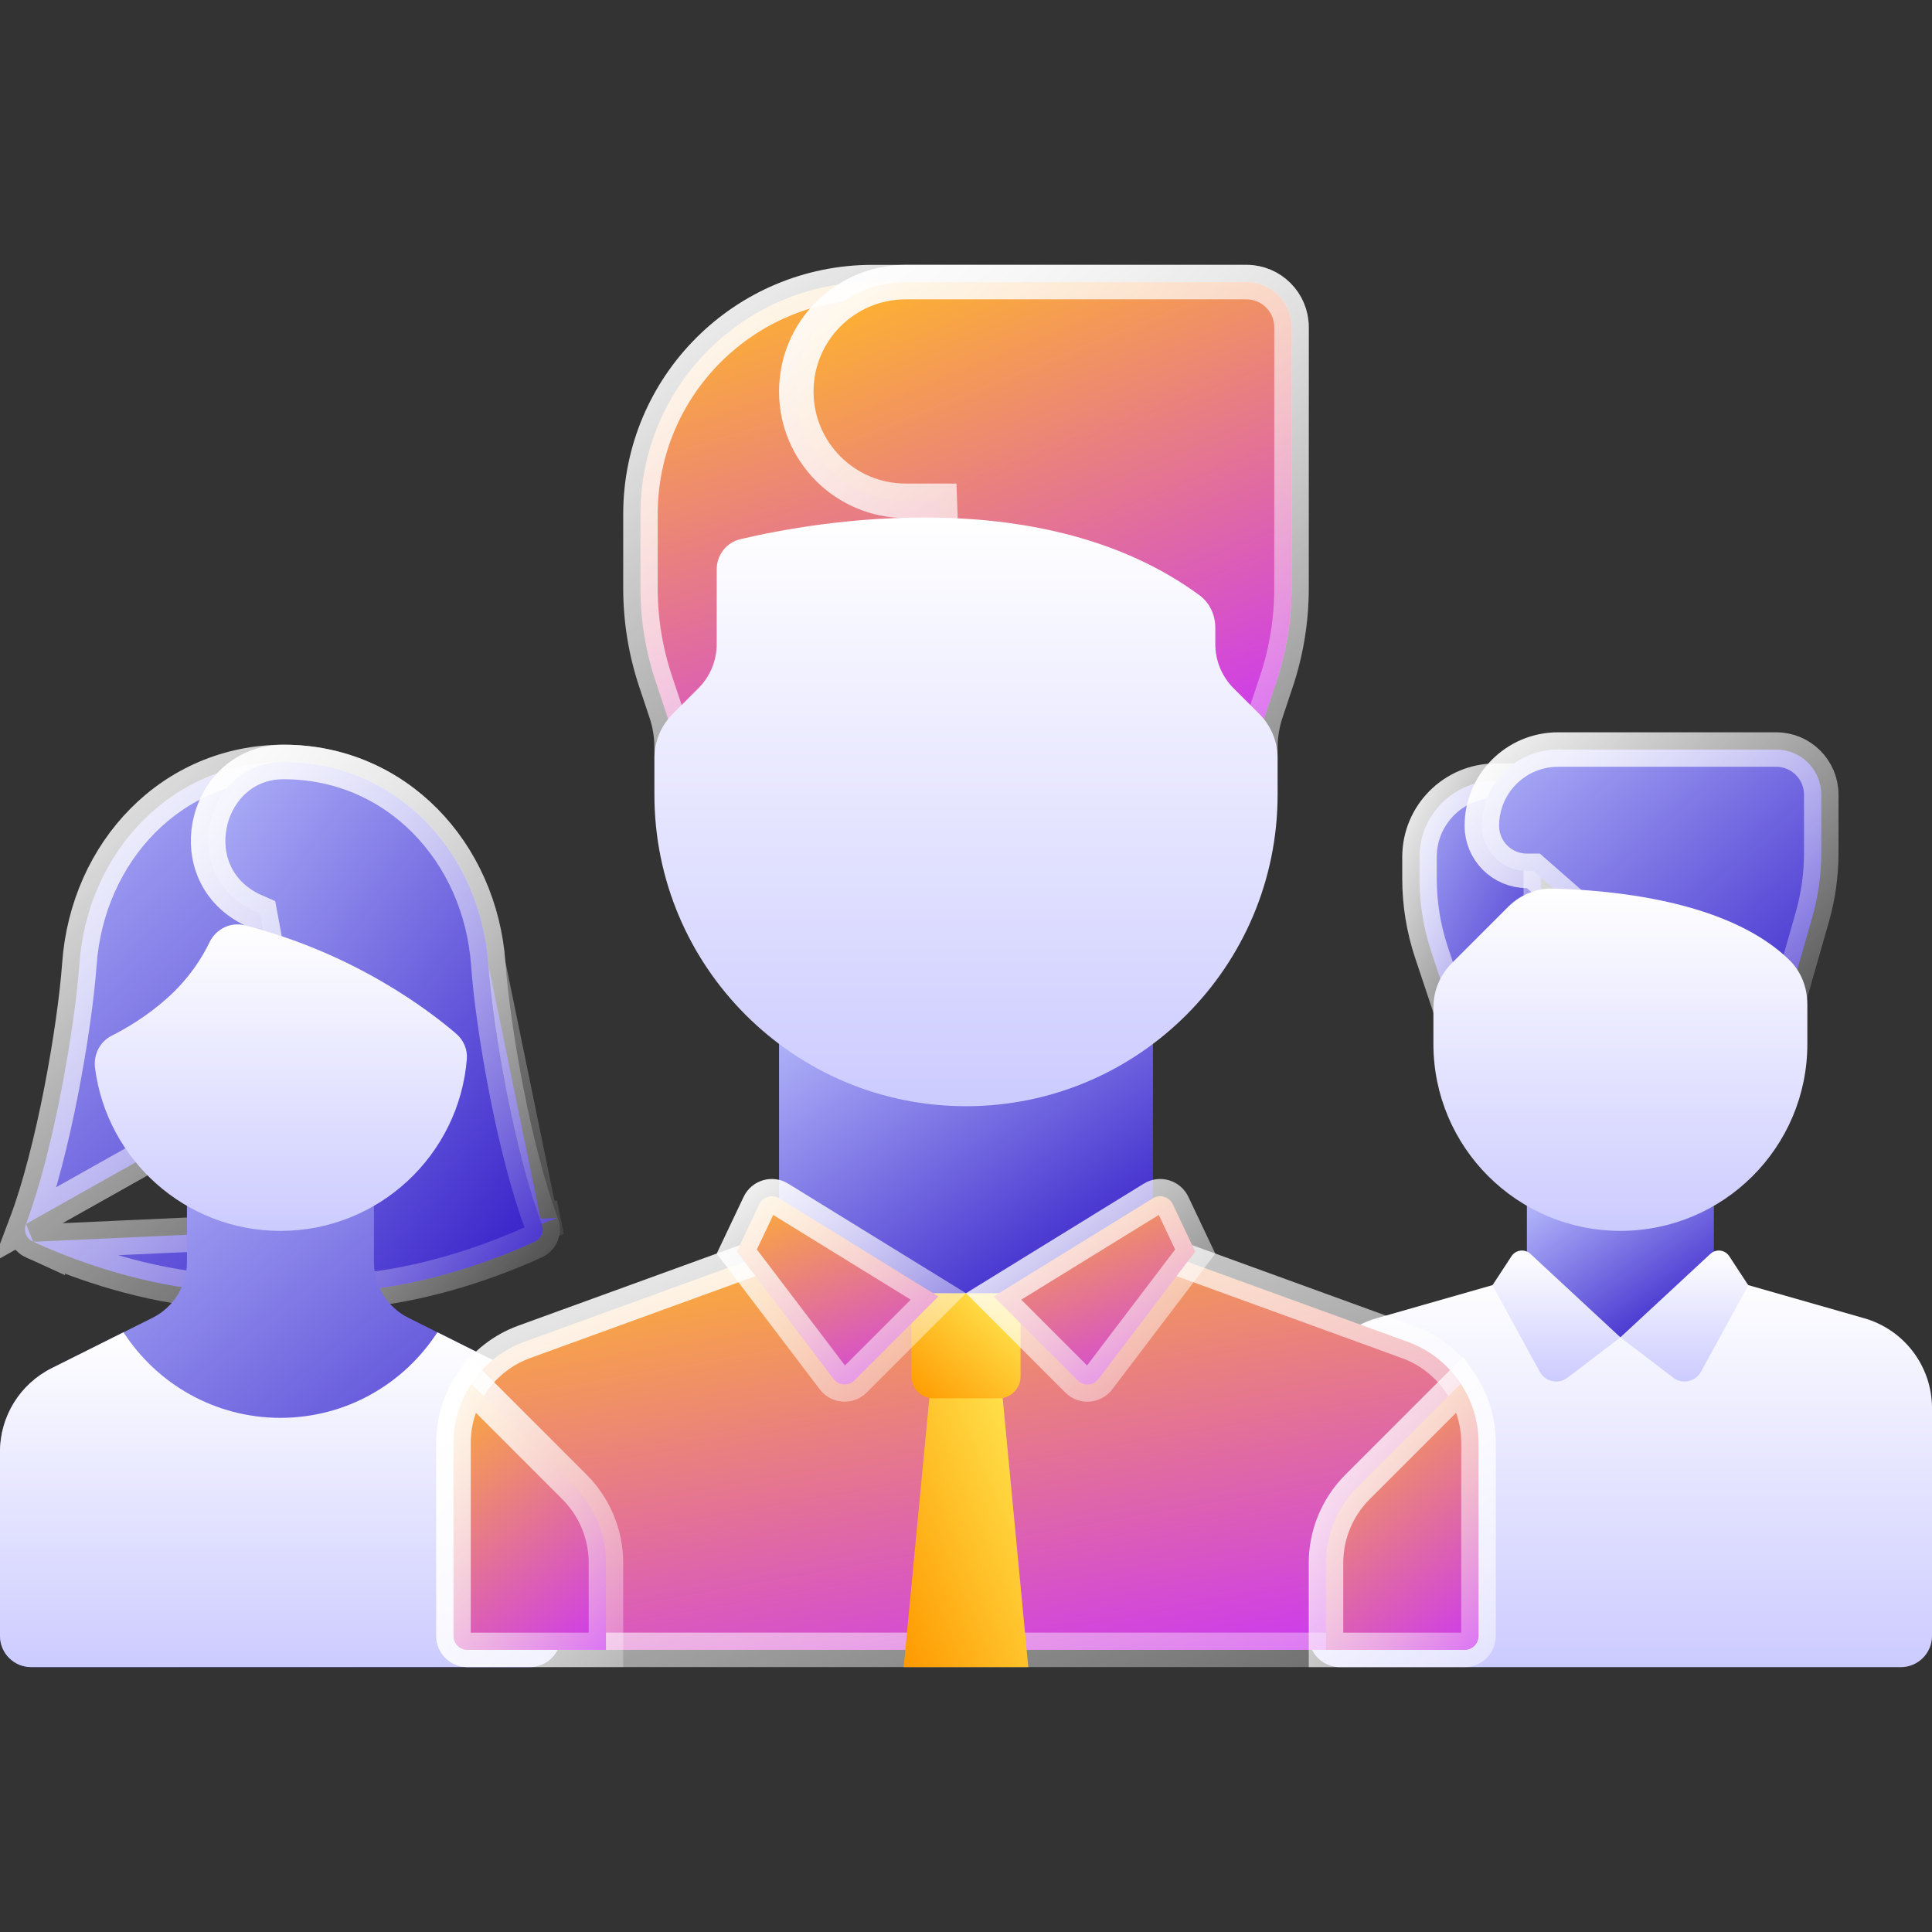 <svg width="56" height="56" viewBox="0 0 56 56" fill="none" xmlns="http://www.w3.org/2000/svg">
<rect x="0" y="0" width="56" height="56" fill="#333333" stroke="none"/>
<g clip-path="url(#clip0_180_858)">
<path d="M41.145 25.473V24.839C41.145 23.618 42.135 22.629 43.355 22.629C43.355 22.629 43.355 22.629 43.355 22.629H44.661V31.564H42.812L41.49 27.599C41.49 27.599 41.49 27.599 41.49 27.599C41.262 26.914 41.145 26.195 41.145 25.473Z" fill="url(#paint0_linear_180_858)" stroke="url(#paint1_linear_180_858)"/>
<path d="M52.532 26.578L51.22 31.169L44.587 25.366L44.446 25.242H44.258C43.536 25.242 42.952 24.657 42.952 23.936C42.952 22.715 43.941 21.726 45.161 21.726H51.484C52.205 21.726 52.79 22.311 52.79 23.032V24.73V24.73C52.79 25.355 52.703 25.977 52.532 26.578C52.532 26.578 52.532 26.578 52.532 26.578Z" fill="url(#paint2_linear_180_858)" stroke="url(#paint3_linear_180_858)"/>
<path d="M49.677 34.775H44.258V38.773H49.677V34.775Z" fill="url(#paint4_linear_180_858)"/>
<path d="M54.035 38.21L49.677 36.965L46.968 38.764L44.258 36.965L39.901 38.21C38.737 38.543 37.935 39.606 37.935 40.816V47.419C37.935 47.918 38.34 48.323 38.839 48.323H55.097C55.596 48.323 56 47.918 56 47.419V40.816C56 39.606 55.198 38.543 54.035 38.21Z" fill="url(#paint5_linear_180_858)"/>
<path d="M46.968 35.677C43.975 35.677 41.548 33.251 41.548 30.258V29.2C41.548 28.721 41.739 28.261 42.077 27.922L43.715 26.285C44.062 25.938 44.536 25.738 45.027 25.754C47.914 25.845 50.47 26.463 51.867 27.828C52.209 28.162 52.387 28.629 52.387 29.107V30.258C52.387 33.251 49.961 35.677 46.968 35.677Z" fill="url(#paint6_linear_180_858)"/>
<path d="M46.968 38.764L45.437 39.933C45.173 40.134 44.792 40.054 44.632 39.762L43.259 37.255L43.812 36.411C43.934 36.224 44.196 36.192 44.36 36.344L46.968 38.764Z" fill="url(#paint7_linear_180_858)"/>
<path d="M46.968 38.763L48.499 39.933C48.762 40.134 49.144 40.054 49.303 39.762L50.676 37.255L50.123 36.411C50.001 36.224 49.74 36.192 49.576 36.344L46.968 38.763Z" fill="url(#paint8_linear_180_858)"/>
<path d="M14.153 27.945L14.153 27.945C13.918 24.684 11.476 22.086 8.227 22.086C4.978 22.086 2.536 24.684 2.301 27.945L2.301 27.945C2.166 29.806 1.548 33.373 0.754 35.477L14.153 27.945ZM14.153 27.945C14.287 29.806 14.906 33.373 15.7 35.477M14.153 27.945L15.7 35.477M15.7 35.477C15.78 35.687 15.689 35.904 15.491 35.994C14.69 36.357 12.979 37.064 10.946 37.344H5.507C3.465 37.065 1.767 36.359 0.963 35.994M15.7 35.477C15.7 35.477 15.7 35.477 15.7 35.477L16.166 35.301L0.963 35.994M0.963 35.994C0.765 35.904 0.674 35.687 0.754 35.477L0.963 35.994Z" fill="url(#paint9_linear_180_858)" stroke="url(#paint10_linear_180_858)"/>
<path d="M15.7 35.477L15.7 35.477C15.78 35.688 15.689 35.905 15.492 35.994C14.69 36.358 12.979 37.064 10.947 37.345H9.559L7.582 26.728L7.534 26.47L7.295 26.364C7.295 26.364 7.295 26.364 7.294 26.364L7.294 26.364L7.288 26.361C7.281 26.357 7.27 26.352 7.254 26.344C7.222 26.328 7.174 26.302 7.114 26.266L7.114 26.266C5.186 25.127 6.011 22.096 8.202 22.087L8.206 22.087L8.227 22.087C11.476 22.087 13.918 24.685 14.153 27.945C14.287 29.807 14.906 33.373 15.7 35.477Z" fill="url(#paint11_linear_180_858)" stroke="url(#paint12_linear_180_858)"/>
<path d="M14.76 39.658L11.837 38.197C11.225 37.891 10.838 37.265 10.839 36.581L10.839 33.871H5.419V36.581C5.419 37.265 5.033 37.891 4.421 38.197L1.498 39.658C0.58 40.117 0 41.055 0 42.081V47.419C0 47.918 0.404 48.322 0.903 48.322H15.355C15.854 48.322 16.258 47.918 16.258 47.419V42.082C16.258 41.055 15.678 40.117 14.76 39.658Z" fill="url(#paint13_linear_180_858)"/>
<path d="M14.76 39.658L12.678 38.617C11.712 40.108 10.038 41.097 8.129 41.097C6.22 41.097 4.546 40.108 3.58 38.617L1.498 39.658C0.58 40.117 0 41.055 0 42.081V47.419C0 47.918 0.404 48.322 0.903 48.322H15.355C15.854 48.322 16.258 47.918 16.258 47.419V42.081C16.258 41.055 15.678 40.117 14.76 39.658Z" fill="url(#paint14_linear_180_858)"/>
<path d="M8.129 35.678C5.374 35.678 3.099 33.621 2.755 30.96C2.705 30.574 2.89 30.196 3.237 30.021C3.653 29.811 4.258 29.457 4.836 28.941C5.48 28.366 5.858 27.76 6.072 27.315C6.256 26.932 6.678 26.715 7.09 26.82C10.271 27.631 12.436 29.286 13.221 29.961C13.432 30.142 13.553 30.41 13.532 30.687C13.313 33.48 10.978 35.678 8.129 35.678Z" fill="url(#paint15_linear_180_858)"/>
<path d="M40.806 38.895L40.977 38.425L40.806 38.895C42.036 39.343 42.855 40.512 42.855 41.821V47.419C42.855 47.642 42.674 47.822 42.452 47.822H13.548C13.326 47.822 13.145 47.642 13.145 47.419V41.821C13.145 40.512 13.964 39.343 15.194 38.895L22.588 36.207L27.842 37.958L28 38.011L28.158 37.958L33.412 36.207L40.806 38.895Z" fill="url(#paint16_linear_180_858)" stroke="url(#paint17_linear_180_858)"/>
<path d="M27.054 39.291L26.194 48.323H29.806L28.946 39.291H27.054Z" fill="url(#paint18_linear_180_858)"/>
<path d="M28.948 40.531H27.052C26.703 40.531 26.419 40.248 26.419 39.899V37.484H29.581V39.899C29.581 40.248 29.297 40.531 28.948 40.531Z" fill="url(#paint19_linear_180_858)"/>
<path d="M42.339 40.11C42.668 40.607 42.855 41.198 42.855 41.821V47.419C42.855 47.642 42.674 47.823 42.452 47.823H38.435V45.303C38.435 44.477 38.764 43.686 39.347 43.102L39.347 43.102L42.339 40.11Z" fill="url(#paint20_linear_180_858)" stroke="url(#paint21_linear_180_858)"/>
<path d="M19.002 19.748L19.002 19.748C18.712 18.878 18.564 17.967 18.564 17.05V14.903C18.564 11.188 21.576 8.177 25.29 8.177H36.129C36.851 8.177 37.435 8.762 37.435 9.484V17.05C37.435 17.967 37.288 18.878 36.998 19.748L36.998 19.748L36.697 20.65C36.592 20.966 36.536 21.296 36.532 21.629H19.468C19.464 21.296 19.408 20.966 19.303 20.65L19.002 19.748Z" fill="url(#paint22_linear_180_858)" stroke="url(#paint23_linear_180_858)"/>
<path d="M27.258 14.999L27.241 14.516H26.758H26.25C24.5 14.516 23.081 13.097 23.081 11.347C23.081 9.596 24.5 8.177 26.25 8.177H36.129C36.85 8.177 37.435 8.762 37.435 9.484V17.05C37.435 17.967 37.288 18.878 36.998 19.748L36.998 19.748L36.697 20.65C36.592 20.966 36.536 21.296 36.532 21.629H27.486L27.258 14.999Z" fill="url(#paint24_linear_180_858)" stroke="url(#paint25_linear_180_858)"/>
<path d="M33.419 29.355H22.581V37.484H33.419V29.355Z" fill="url(#paint26_linear_180_858)"/>
<path d="M27.199 37.578L24.766 40.011C24.593 40.184 24.307 40.164 24.16 39.969L24.16 39.969L21.356 36.276L22.007 34.904C22.007 34.904 22.007 34.904 22.007 34.904C22.11 34.687 22.379 34.608 22.583 34.733L22.583 34.734L27.199 37.578Z" fill="url(#paint27_linear_180_858)" stroke="url(#paint28_linear_180_858)"/>
<path d="M31.234 40.011L28.801 37.578L33.417 34.734L33.417 34.733C33.621 34.608 33.89 34.687 33.993 34.904C33.993 34.904 33.993 34.904 33.993 34.904L34.644 36.276L31.84 39.969L31.84 39.969C31.693 40.164 31.407 40.184 31.234 40.011Z" fill="url(#paint29_linear_180_858)" stroke="url(#paint30_linear_180_858)"/>
<path d="M28 32.064C23.012 32.064 18.968 28.02 18.968 23.032V21.974C18.968 21.495 19.158 21.035 19.497 20.696L20.245 19.948C20.584 19.609 20.774 19.15 20.774 18.671V16.506C20.774 16.087 21.055 15.724 21.462 15.628C23.598 15.123 30.246 13.928 34.769 17.255C35.063 17.471 35.226 17.826 35.226 18.191V18.671C35.226 19.15 35.416 19.609 35.755 19.948L36.503 20.696C36.842 21.035 37.032 21.495 37.032 21.974V23.032C37.032 28.02 32.988 32.064 28 32.064Z" fill="url(#paint31_linear_180_858)"/>
<path d="M17.564 47.823H13.548C13.326 47.823 13.145 47.642 13.145 47.419V41.821C13.145 41.198 13.332 40.607 13.661 40.11L16.653 43.102L16.653 43.102C17.236 43.686 17.564 44.477 17.564 45.303V47.823Z" fill="url(#paint32_linear_180_858)" stroke="url(#paint33_linear_180_858)"/>
</g>
<defs>
<linearGradient id="paint0_linear_180_858" x1="40.66" y1="22.106" x2="48.136" y2="25.851" gradientUnits="userSpaceOnUse">
<stop stop-color="#B6BAFB"/>
<stop offset="1" stop-color="#2D15C5"/>
</linearGradient>
<linearGradient id="paint1_linear_180_858" x1="40.633" y1="21.882" x2="48.506" y2="25.823" gradientUnits="userSpaceOnUse">
<stop stop-color="white"/>
<stop offset="1" stop-color="white" stop-opacity="0"/>
</linearGradient>
<linearGradient id="paint2_linear_180_858" x1="42.486" y1="21.201" x2="52.622" y2="32.371" gradientUnits="userSpaceOnUse">
<stop stop-color="#B6BAFB"/>
<stop offset="1" stop-color="#2D15C5"/>
</linearGradient>
<linearGradient id="paint3_linear_180_858" x1="42.422" y1="20.957" x2="53.102" y2="32.717" gradientUnits="userSpaceOnUse">
<stop stop-color="white"/>
<stop offset="1" stop-color="white" stop-opacity="0"/>
</linearGradient>
<linearGradient id="paint4_linear_180_858" x1="44.275" y1="34.766" x2="47.747" y2="39.953" gradientUnits="userSpaceOnUse">
<stop stop-color="#B6BAFB"/>
<stop offset="1" stop-color="#2D15C5"/>
</linearGradient>
<linearGradient id="paint5_linear_180_858" x1="46.968" y1="36.965" x2="46.968" y2="48.323" gradientUnits="userSpaceOnUse">
<stop stop-color="white"/>
<stop offset="1" stop-color="#CCCBFF"/>
</linearGradient>
<linearGradient id="paint6_linear_180_858" x1="46.968" y1="25.753" x2="46.968" y2="35.677" gradientUnits="userSpaceOnUse">
<stop stop-color="white"/>
<stop offset="1" stop-color="#CCCBFF"/>
</linearGradient>
<linearGradient id="paint7_linear_180_858" x1="45.113" y1="36.248" x2="45.113" y2="40.044" gradientUnits="userSpaceOnUse">
<stop stop-color="white"/>
<stop offset="1" stop-color="#CCCBFF"/>
</linearGradient>
<linearGradient id="paint8_linear_180_858" x1="48.822" y1="36.248" x2="48.822" y2="40.044" gradientUnits="userSpaceOnUse">
<stop stop-color="white"/>
<stop offset="1" stop-color="#CCCBFF"/>
</linearGradient>
<linearGradient id="paint9_linear_180_858" x1="0.276" y1="21.549" x2="15.501" y2="38.066" gradientUnits="userSpaceOnUse">
<stop stop-color="#B6BAFB"/>
<stop offset="1" stop-color="#2D15C5"/>
</linearGradient>
<linearGradient id="paint10_linear_180_858" x1="0.181" y1="21.183" x2="16.223" y2="38.571" gradientUnits="userSpaceOnUse">
<stop stop-color="white"/>
<stop offset="1" stop-color="white" stop-opacity="0"/>
</linearGradient>
<linearGradient id="paint11_linear_180_858" x1="5.568" y1="21.55" x2="20.086" y2="32.075" gradientUnits="userSpaceOnUse">
<stop stop-color="#B6BAFB"/>
<stop offset="1" stop-color="#2D15C5"/>
</linearGradient>
<linearGradient id="paint12_linear_180_858" x1="5.504" y1="21.184" x2="20.797" y2="32.26" gradientUnits="userSpaceOnUse">
<stop stop-color="white"/>
<stop offset="1" stop-color="white" stop-opacity="0"/>
</linearGradient>
<linearGradient id="paint13_linear_180_858" x1="0.052" y1="33.838" x2="13.322" y2="50.291" gradientUnits="userSpaceOnUse">
<stop stop-color="#B6BAFB"/>
<stop offset="1" stop-color="#2D15C5"/>
</linearGradient>
<linearGradient id="paint14_linear_180_858" x1="8.129" y1="38.617" x2="8.129" y2="48.322" gradientUnits="userSpaceOnUse">
<stop stop-color="white"/>
<stop offset="1" stop-color="#CCCBFF"/>
</linearGradient>
<linearGradient id="paint15_linear_180_858" x1="8.141" y1="26.794" x2="8.141" y2="35.678" gradientUnits="userSpaceOnUse">
<stop stop-color="white"/>
<stop offset="1" stop-color="#CCCBFF"/>
</linearGradient>
<linearGradient id="paint16_linear_180_858" x1="43.157" y1="48.54" x2="40.213" y2="31.825" gradientUnits="userSpaceOnUse">
<stop offset="0.021" stop-color="#C930FF"/>
<stop offset="1" stop-color="#FFB629"/>
</linearGradient>
<linearGradient id="paint17_linear_180_858" x1="12.56" y1="35.364" x2="20.774" y2="57.328" gradientUnits="userSpaceOnUse">
<stop stop-color="white"/>
<stop offset="1" stop-color="white" stop-opacity="0.23"/>
</linearGradient>
<linearGradient id="paint18_linear_180_858" x1="26.194" y1="48.323" x2="32.515" y2="45.616" gradientUnits="userSpaceOnUse">
<stop stop-color="#FF9900"/>
<stop offset="1" stop-color="#FFEE58"/>
</linearGradient>
<linearGradient id="paint19_linear_180_858" x1="26.419" y1="40.531" x2="29.351" y2="37.277" gradientUnits="userSpaceOnUse">
<stop stop-color="#FF9900"/>
<stop offset="1" stop-color="#FFEE58"/>
</linearGradient>
<linearGradient id="paint20_linear_180_858" x1="43.32" y1="48.477" x2="37.561" y2="40.335" gradientUnits="userSpaceOnUse">
<stop offset="0.021" stop-color="#C930FF"/>
<stop offset="1" stop-color="#FFB629"/>
</linearGradient>
<linearGradient id="paint21_linear_180_858" x1="37.921" y1="39.137" x2="46.107" y2="44.587" gradientUnits="userSpaceOnUse">
<stop stop-color="white"/>
<stop offset="1" stop-color="white" stop-opacity="0.23"/>
</linearGradient>
<linearGradient id="paint22_linear_180_858" x1="37.807" y1="22.378" x2="32.222" y2="4.419" gradientUnits="userSpaceOnUse">
<stop offset="0.021" stop-color="#C930FF"/>
<stop offset="1" stop-color="#FFB629"/>
</linearGradient>
<linearGradient id="paint23_linear_180_858" x1="18.01" y1="7.319" x2="31.168" y2="27.24" gradientUnits="userSpaceOnUse">
<stop stop-color="white"/>
<stop offset="1" stop-color="white" stop-opacity="0.23"/>
</linearGradient>
<linearGradient id="paint24_linear_180_858" x1="37.836" y1="22.378" x2="31.014" y2="5.428" gradientUnits="userSpaceOnUse">
<stop offset="0.021" stop-color="#C930FF"/>
<stop offset="1" stop-color="#FFB629"/>
</linearGradient>
<linearGradient id="paint25_linear_180_858" x1="22.538" y1="7.319" x2="36.67" y2="23.851" gradientUnits="userSpaceOnUse">
<stop stop-color="white"/>
<stop offset="1" stop-color="white" stop-opacity="0.23"/>
</linearGradient>
<linearGradient id="paint26_linear_180_858" x1="22.615" y1="29.336" x2="29.72" y2="39.777" gradientUnits="userSpaceOnUse">
<stop stop-color="#B6BAFB"/>
<stop offset="1" stop-color="#2D15C5"/>
</linearGradient>
<linearGradient id="paint27_linear_180_858" x1="27.953" y1="40.74" x2="25.02" y2="33.063" gradientUnits="userSpaceOnUse">
<stop offset="0.021" stop-color="#C930FF"/>
<stop offset="1" stop-color="#FFB629"/>
</linearGradient>
<linearGradient id="paint28_linear_180_858" x1="20.754" y1="34.013" x2="27.008" y2="41.72" gradientUnits="userSpaceOnUse">
<stop stop-color="white"/>
<stop offset="1" stop-color="white" stop-opacity="0.23"/>
</linearGradient>
<linearGradient id="paint29_linear_180_858" x1="35.179" y1="40.74" x2="32.246" y2="33.063" gradientUnits="userSpaceOnUse">
<stop offset="0.021" stop-color="#C930FF"/>
<stop offset="1" stop-color="#FFB629"/>
</linearGradient>
<linearGradient id="paint30_linear_180_858" x1="27.98" y1="34.013" x2="34.234" y2="41.72" gradientUnits="userSpaceOnUse">
<stop stop-color="white"/>
<stop offset="1" stop-color="white" stop-opacity="0.23"/>
</linearGradient>
<linearGradient id="paint31_linear_180_858" x1="28" y1="15" x2="28" y2="32.064" gradientUnits="userSpaceOnUse">
<stop stop-color="white"/>
<stop offset="1" stop-color="#CCCBFF"/>
</linearGradient>
<linearGradient id="paint32_linear_180_858" x1="18.029" y1="48.477" x2="12.27" y2="40.335" gradientUnits="userSpaceOnUse">
<stop offset="0.021" stop-color="#C930FF"/>
<stop offset="1" stop-color="#FFB629"/>
</linearGradient>
<linearGradient id="paint33_linear_180_858" x1="12.63" y1="39.137" x2="20.816" y2="44.587" gradientUnits="userSpaceOnUse">
<stop stop-color="white"/>
<stop offset="1" stop-color="white" stop-opacity="0.23"/>
</linearGradient>
<clipPath id="clip0_180_858">
<rect width="56" height="56" fill="white"/>
</clipPath>
</defs>
</svg>
